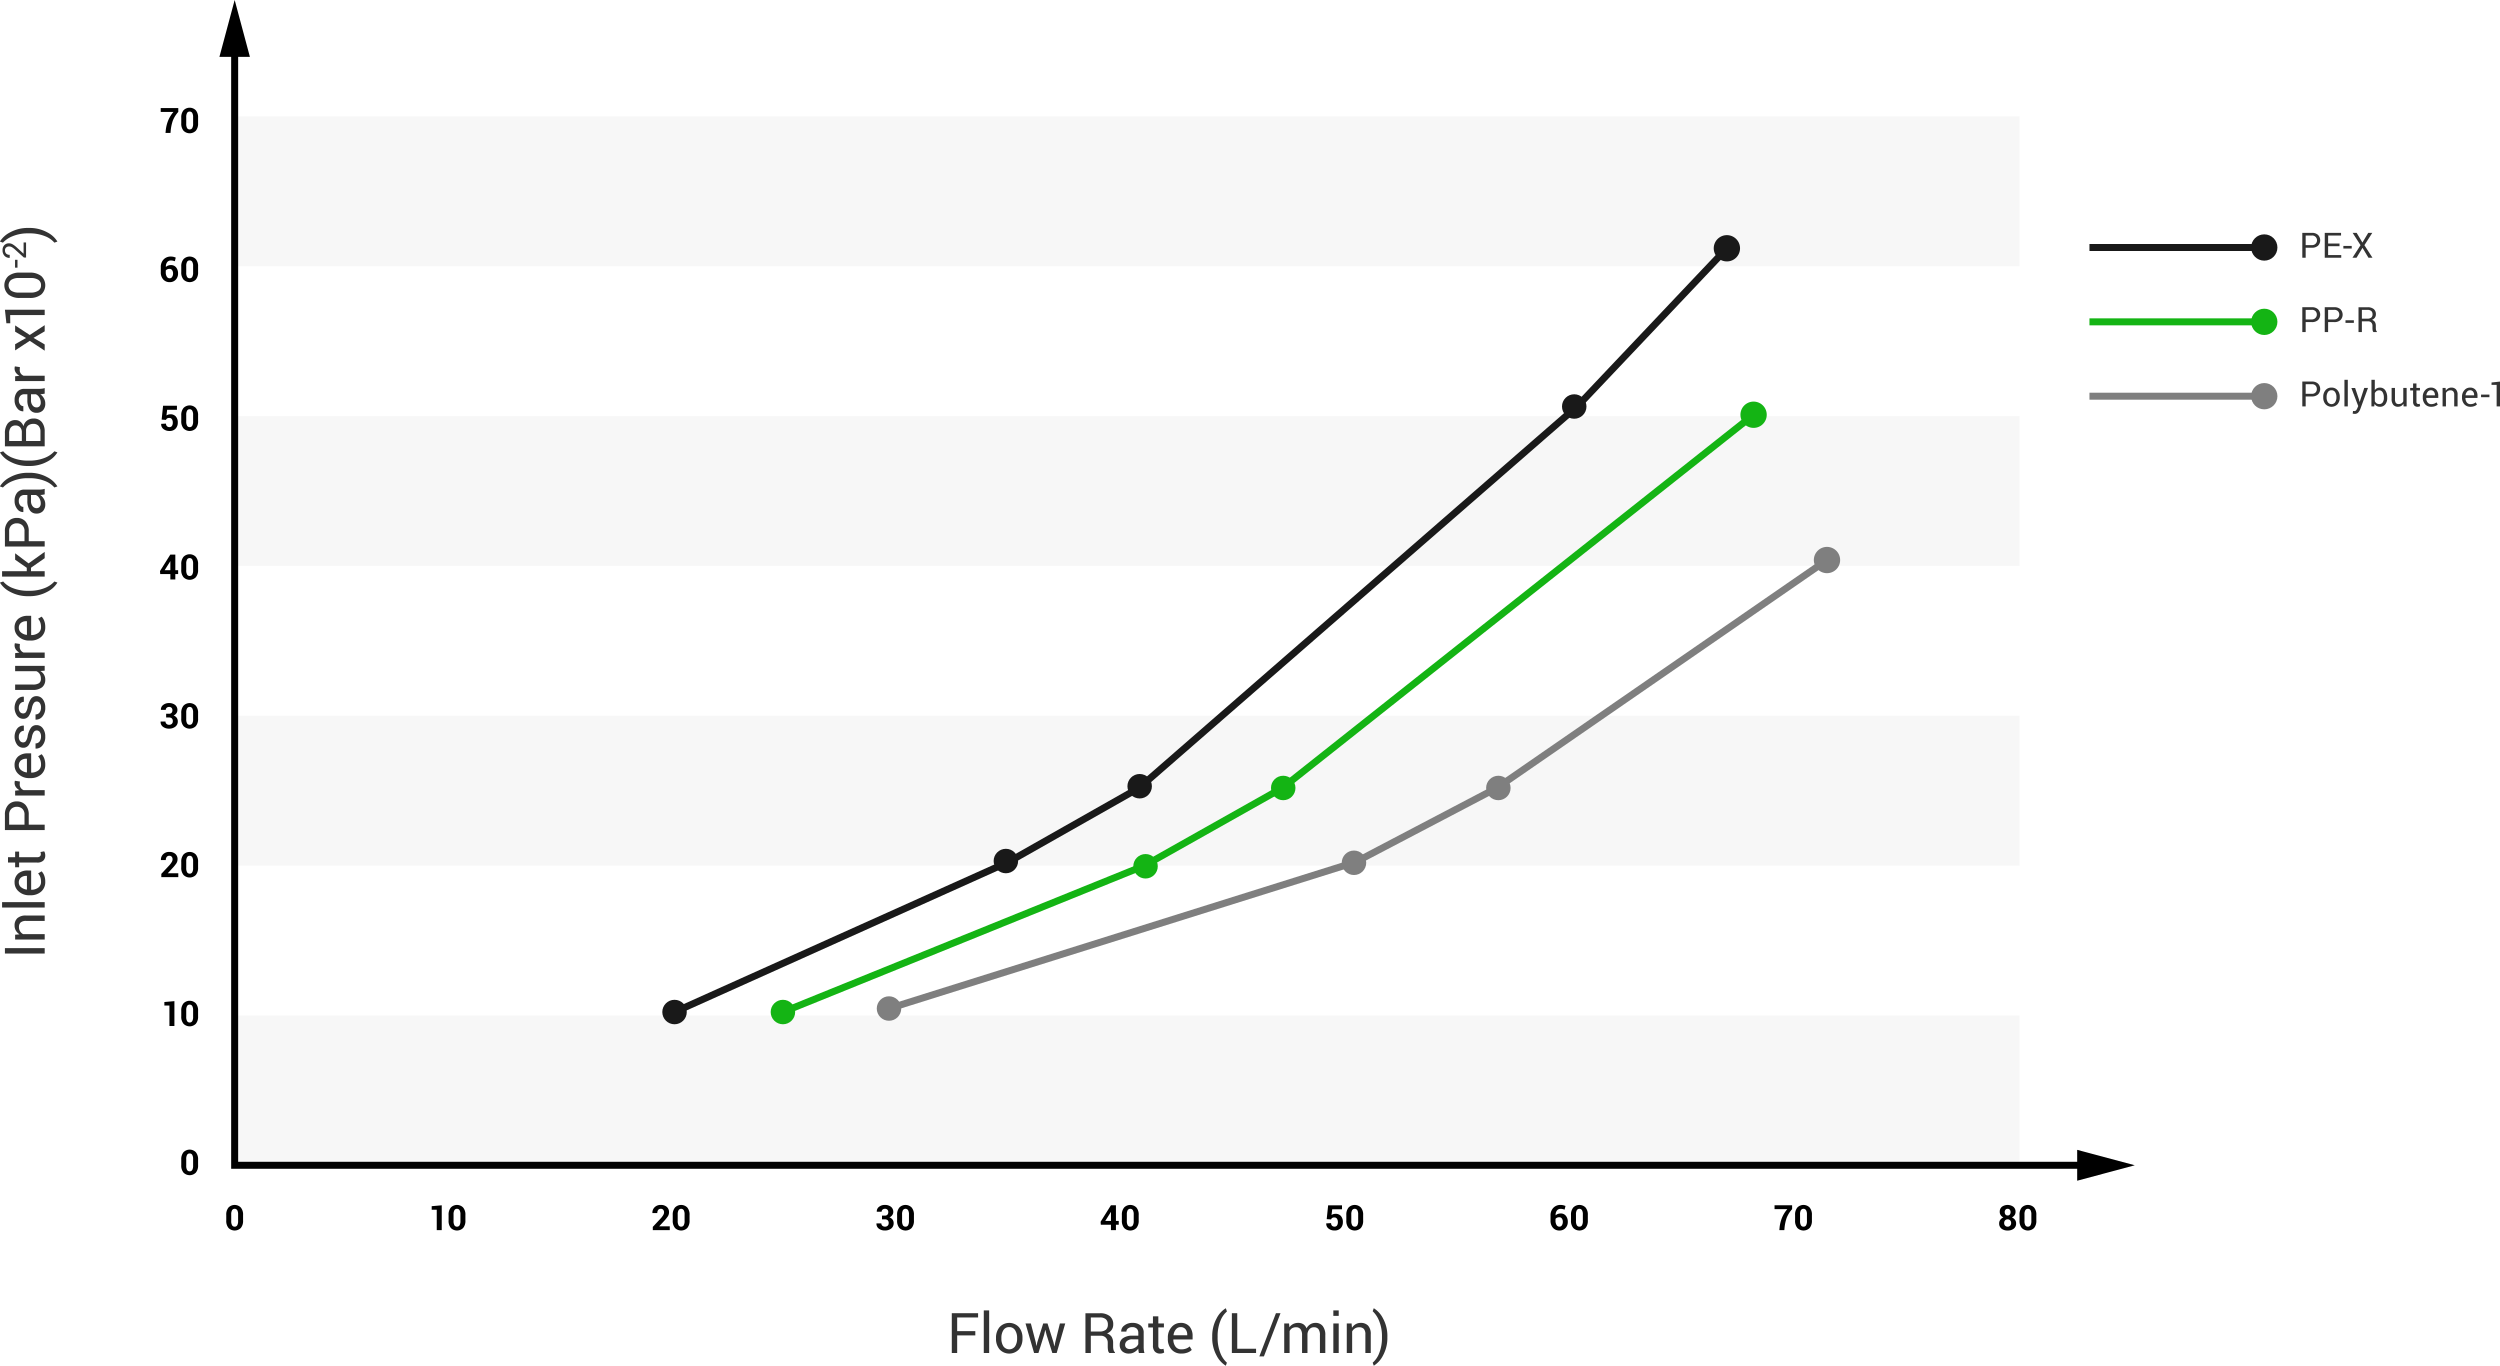 <svg xmlns="http://www.w3.org/2000/svg" width="715.039" height="390.594"><g fill="#f7f7f7"><path d="M67.117 290.432h510.5v42.857h-510.5zM67.117 204.718h510.5v42.857h-510.5zM67.117 119.003h510.5v42.857h-510.5zM67.117 33.289h510.5v42.857h-510.5z"/></g><g fill="#333"><path d="M278.956 381.945h-5.19v5.032h-1.539V375.6h7.523v1.21h-5.984v3.922h5.187zM282.915 386.977h-1.539v-12.188h1.539zM284.875 382.672a4.655 4.655 0 0 1 1.016-3.09 3.764 3.764 0 0 1 5.535 0 4.64 4.64 0 0 1 1.02 3.094v.172a4.629 4.629 0 0 1-1.016 3.093 3.779 3.779 0 0 1-5.535 0 4.623 4.623 0 0 1-1.02-3.09zm1.539.168a4 4 0 0 0 .567 2.216 2.047 2.047 0 0 0 3.355 0 3.984 3.984 0 0 0 .571-2.216v-.172a3.966 3.966 0 0 0-.575-2.208 1.881 1.881 0 0 0-1.683-.882 1.857 1.857 0 0 0-1.668.882 4.007 4.007 0 0 0-.567 2.208zM296.242 383.9l.179 1.024h.047l.219-1.024 1.687-5.375h1.235l1.695 5.375.242 1.141h.047l.227-1.141 1.328-5.375h1.531l-2.453 8.454h-1.242l-1.633-5.149-.352-1.437-.046.007-.336 1.43-1.61 5.149h-1.241l-2.453-8.454h1.531zM311.992 382.047v4.93h-1.539v-11.368h4.113a4.324 4.324 0 0 1 2.851.828 2.969 2.969 0 0 1 .985 2.407 2.58 2.58 0 0 1-.457 1.523 3.085 3.085 0 0 1-1.332 1.031 2.332 2.332 0 0 1 1.347.989 3.229 3.229 0 0 1 .41 1.691v1.07a3.534 3.534 0 0 0 .118.954 1.425 1.425 0 0 0 .406.687v.188h-1.586a1.279 1.279 0 0 1-.391-.782 6.469 6.469 0 0 1-.086-1.062v-1.039a2.054 2.054 0 0 0-.539-1.485 1.907 1.907 0 0 0-1.445-.562zm0-1.211h2.421a2.86 2.86 0 0 0 1.879-.5 1.885 1.885 0 0 0 .575-1.509 1.941 1.941 0 0 0-.559-1.485 2.463 2.463 0 0 0-1.738-.527h-2.578zM325.743 386.977a13.071 13.071 0 0 1-.122-.676 5.066 5.066 0 0 1-.05-.59 3.579 3.579 0 0 1-1.121 1.019 2.863 2.863 0 0 1-1.489.411 2.76 2.76 0 0 1-2.011-.676 2.484 2.484 0 0 1-.692-1.863 2.183 2.183 0 0 1 .981-1.895 4.575 4.575 0 0 1 2.66-.684h1.672v-.836a1.554 1.554 0 0 0-.453-1.175 1.782 1.782 0 0 0-1.282-.434 1.853 1.853 0 0 0-1.207.379 1.143 1.143 0 0 0-.465.91h-1.468l-.016-.047a2.047 2.047 0 0 1 .871-1.687 3.581 3.581 0 0 1 2.371-.766 3.492 3.492 0 0 1 2.313.731 2.589 2.589 0 0 1 .875 2.1v4.07a7.728 7.728 0 0 0 .047.875 4.5 4.5 0 0 0 .171.829zm-2.555-1.133a2.746 2.746 0 0 0 1.508-.429 2.036 2.036 0 0 0 .875-.981v-1.372h-1.727a2.24 2.24 0 0 0-1.488.468 1.4 1.4 0 0 0-.559 1.1 1.156 1.156 0 0 0 .352.889 1.475 1.475 0 0 0 1.039.325zM331.299 376.484v2.039h1.6v1.141h-1.6v5.136a1.149 1.149 0 0 0 .246.836.891.891 0 0 0 .653.242 1.54 1.54 0 0 0 .293-.031 1.882 1.882 0 0 0 .285-.078l.2 1.054a1.362 1.362 0 0 1-.5.231 2.589 2.589 0 0 1-.668.09 1.99 1.99 0 0 1-1.492-.567 2.458 2.458 0 0 1-.555-1.777v-5.133h-1.345v-1.141h1.344v-2.039zM337.874 387.141a3.565 3.565 0 0 1-2.808-1.176 4.424 4.424 0 0 1-1.043-3.051v-.344a4.337 4.337 0 0 1 1.074-3 3.31 3.31 0 0 1 2.543-1.2 3.2 3.2 0 0 1 2.586 1.031 4.113 4.113 0 0 1 .875 2.75v.961h-5.484l-.024.039a3.331 3.331 0 0 0 .617 2 1.967 1.967 0 0 0 1.664.784 3.879 3.879 0 0 0 1.371-.223 3.14 3.14 0 0 0 1.02-.613l.6 1a3.566 3.566 0 0 1-1.2.747 4.816 4.816 0 0 1-1.791.295zm-.234-7.563a1.666 1.666 0 0 0-1.32.651 3.067 3.067 0 0 0-.672 1.63l.015.039h3.9v-.2a2.342 2.342 0 0 0-.484-1.51 1.73 1.73 0 0 0-1.439-.61zM346.718 382.359a10.458 10.458 0 0 1 1.242-5.257 7.2 7.2 0 0 1 2.61-2.907l.047.008.3.906a6.672 6.672 0 0 0-1.863 2.68 11.557 11.557 0 0 0-.793 4.555v.1a11.59 11.59 0 0 0 .785 4.556 7.269 7.269 0 0 0 1.867 2.75l-.3.844h-.047a7.2 7.2 0 0 1-2.61-2.9 10.45 10.45 0 0 1-1.242-5.261zM353.871 385.766h5.383v1.211h-6.922V375.6h1.539zM361.498 387.953h-1.312l4.75-12.351h1.305zM368.682 378.523l.109 1.11a2.883 2.883 0 0 1 1.051-.934 3.164 3.164 0 0 1 1.481-.332 2.618 2.618 0 0 1 1.449.391 2.368 2.368 0 0 1 .91 1.172 3.136 3.136 0 0 1 1.055-1.141 2.77 2.77 0 0 1 1.531-.422 2.532 2.532 0 0 1 2.039.887 4.05 4.05 0 0 1 .75 2.668v5.055h-1.539v-5.071a2.811 2.811 0 0 0-.43-1.769 1.568 1.568 0 0 0-1.281-.52 1.632 1.632 0 0 0-1.277.547 2.385 2.385 0 0 0-.575 1.383v5.43h-1.546v-5.071a2.773 2.773 0 0 0-.442-1.738 1.533 1.533 0 0 0-1.269-.551 2.123 2.123 0 0 0-1.157.289 1.874 1.874 0 0 0-.695.813v6.258h-1.539v-8.454zM382.893 376.359h-1.539v-1.57h1.539zm0 10.618h-1.539v-8.454h1.539zM386.573 378.523l.109 1.258a3.069 3.069 0 0 1 1.059-1.043 2.825 2.825 0 0 1 1.449-.371 2.759 2.759 0 0 1 2.117.8 3.516 3.516 0 0 1 .75 2.473v5.336h-1.539v-5.3a2.292 2.292 0 0 0-.441-1.586 1.767 1.767 0 0 0-1.348-.469 2.176 2.176 0 0 0-1.176.32 2.348 2.348 0 0 0-.816.875v6.165h-1.539v-8.454zM396.807 382.43a10.43 10.43 0 0 1-1.246 5.261 7.244 7.244 0 0 1-2.606 2.9h-.046l-.3-.844a6.659 6.659 0 0 0 1.855-2.7 11.767 11.767 0 0 0 .8-4.606v-.1a11.363 11.363 0 0 0-.824-4.559 7.536 7.536 0 0 0-1.832-2.746l.3-.844h.046a7.239 7.239 0 0 1 2.612 2.908 10.438 10.438 0 0 1 1.246 5.257z"/></g><g fill="#333"><path d="M12.782 271.181v1.547H1.407v-1.547zM4.328 267.344l1.258-.11a3.075 3.075 0 0 1-1.043-1.058 2.828 2.828 0 0 1-.371-1.449 2.763 2.763 0 0 1 .8-2.118 3.516 3.516 0 0 1 2.473-.75h5.336v1.541h-5.3a2.29 2.29 0 0 0-1.586.442 1.765 1.765 0 0 0-.469 1.347 2.174 2.174 0 0 0 .321 1.176 2.327 2.327 0 0 0 .875.817h6.164v1.539H4.328zM12.782 258.025v1.539H.594v-1.539zM12.946 252.206a3.568 3.568 0 0 1-1.18 2.809 4.427 4.427 0 0 1-3.051 1.043h-.344a4.333 4.333 0 0 1-3-1.075 3.311 3.311 0 0 1-1.2-2.543 3.2 3.2 0 0 1 1.032-2.586 4.109 4.109 0 0 1 2.75-.875h.96v5.485l.04.023a3.32 3.32 0 0 0 2-.617 1.967 1.967 0 0 0 .783-1.664 3.864 3.864 0 0 0-.223-1.371 3.144 3.144 0 0 0-.613-1.02l1-.6a3.571 3.571 0 0 1 .747 1.195 4.82 4.82 0 0 1 .299 1.796zm-7.563.234a1.67 1.67 0 0 0 .651 1.321 3.071 3.071 0 0 0 1.63.672l.04-.016v-3.9h-.2a2.342 2.342 0 0 0-1.51.484 1.728 1.728 0 0 0-.611 1.439zM2.289 245.17h2.039v-1.6h1.138v1.6h5.133a1.149 1.149 0 0 0 .836-.246.886.886 0 0 0 .242-.652 1.531 1.531 0 0 0-.031-.293 1.85 1.85 0 0 0-.078-.285l1.054-.2a1.363 1.363 0 0 1 .231.5 2.583 2.583 0 0 1 .09.668 1.992 1.992 0 0 1-.567 1.492 2.456 2.456 0 0 1-1.777.554H5.466v1.344H4.328v-1.344H2.289zM8.219 235.866h4.563v1.539H1.407v-4.352a4 4 0 0 1 .937-2.828 3.213 3.213 0 0 1 2.469-1.008 3.2 3.2 0 0 1 2.48 1.008 4.024 4.024 0 0 1 .926 2.828zm-1.211 0v-2.813a2.234 2.234 0 0 0-.62-1.726 2.22 2.22 0 0 0-1.563-.571 2.255 2.255 0 0 0-1.576.575 2.211 2.211 0 0 0-.631 1.722v2.813zM5.688 223.527l-.047.789a1.769 1.769 0 0 0 .289 1.028 1.854 1.854 0 0 0 .813.644h6.039v1.539H4.328v-1.375L5.566 226a2.933 2.933 0 0 1-1.024-.887 2.077 2.077 0 0 1-.367-1.215 1.935 1.935 0 0 1 .028-.328 2.346 2.346 0 0 1 .058-.258zM12.946 218.7a3.564 3.564 0 0 1-1.18 2.808 4.422 4.422 0 0 1-3.051 1.043h-.344a4.337 4.337 0 0 1-3-1.074 3.312 3.312 0 0 1-1.2-2.543 3.2 3.2 0 0 1 1.032-2.586 4.109 4.109 0 0 1 2.75-.875h.96v5.485l.04.023a3.327 3.327 0 0 0 2-.617 1.968 1.968 0 0 0 .783-1.664 3.857 3.857 0 0 0-.223-1.371 3.144 3.144 0 0 0-.613-1.02l1-.6a3.561 3.561 0 0 1 .747 1.195 4.82 4.82 0 0 1 .299 1.796zm-7.563.234a1.666 1.666 0 0 0 .651 1.32 3.064 3.064 0 0 0 1.63.672l.04-.015v-3.9h-.2a2.343 2.343 0 0 0-1.51.485 1.728 1.728 0 0 0-.611 1.438zM10.532 208.927a1.048 1.048 0 0 0-.836.387 3.639 3.639 0 0 0-.571 1.465 6.154 6.154 0 0 1-.908 2.316 1.84 1.84 0 0 1-1.564.778A2.205 2.205 0 0 1 4.898 213a3.981 3.981 0 0 1 .032-4.629 2.242 2.242 0 0 1 1.844-.832l.047.015v1.469a1.346 1.346 0 0 0-1 .465 1.714 1.714 0 0 0-.442 1.23 1.774 1.774 0 0 0 .36 1.219 1.126 1.126 0 0 0 .867.4.967.967 0 0 0 .789-.351 3.624 3.624 0 0 0 .515-1.43 6.182 6.182 0 0 1 .934-2.383 1.885 1.885 0 0 1 1.582-.781 2.184 2.184 0 0 1 1.82.91 3.812 3.812 0 0 1 .7 2.379 3.716 3.716 0 0 1-.821 2.547 2.34 2.34 0 0 1-1.914.883l-.047-.016v-1.468a1.415 1.415 0 0 0 1.194-.61 2.36 2.36 0 0 0 .377-1.336 2.18 2.18 0 0 0-.332-1.285 1.026 1.026 0 0 0-.871-.469zM10.532 200.646a1.048 1.048 0 0 0-.836.387 3.639 3.639 0 0 0-.571 1.465 6.154 6.154 0 0 1-.908 2.316 1.84 1.84 0 0 1-1.564.778 2.205 2.205 0 0 1-1.755-.875 3.981 3.981 0 0 1 .032-4.629 2.242 2.242 0 0 1 1.844-.832l.047.015v1.469a1.35 1.35 0 0 0-1 .465 1.715 1.715 0 0 0-.442 1.231 1.771 1.771 0 0 0 .36 1.218 1.127 1.127 0 0 0 .867.4.965.965 0 0 0 .789-.352 3.624 3.624 0 0 0 .515-1.43 6.176 6.176 0 0 1 .934-2.382 1.883 1.883 0 0 1 1.582-.782 2.183 2.183 0 0 1 1.82.911 3.809 3.809 0 0 1 .7 2.378 3.712 3.712 0 0 1-.821 2.547 2.34 2.34 0 0 1-1.914.883l-.047-.015v-1.469a1.415 1.415 0 0 0 1.194-.61 2.357 2.357 0 0 0 .377-1.336 2.182 2.182 0 0 0-.332-1.285 1.026 1.026 0 0 0-.871-.466zM11.532 191.925a2.857 2.857 0 0 1 1.046 1.024 2.8 2.8 0 0 1 .368 1.445 2.713 2.713 0 0 1-.883 2.156 4.1 4.1 0 0 1-2.75.774H4.328v-1.539h5a3.143 3.143 0 0 0 1.86-.4 1.478 1.478 0 0 0 .508-1.242 2.533 2.533 0 0 0-.332-1.355 2.082 2.082 0 0 0-.942-.809H4.328v-1.539h8.454v1.383zM5.688 184.187l-.047.79A1.766 1.766 0 0 0 5.93 186a1.847 1.847 0 0 0 .813.644h6.039v1.539H4.328v-1.375l1.235-.148a2.933 2.933 0 0 1-1.024-.887 2.077 2.077 0 0 1-.367-1.215 1.935 1.935 0 0 1 .028-.328 2.27 2.27 0 0 1 .058-.257zM12.946 179.36a3.564 3.564 0 0 1-1.18 2.808 4.422 4.422 0 0 1-3.051 1.043h-.344a4.332 4.332 0 0 1-3-1.074 3.312 3.312 0 0 1-1.2-2.543 3.2 3.2 0 0 1 1.032-2.586 4.109 4.109 0 0 1 2.75-.875h.96v5.485l.04.023a3.327 3.327 0 0 0 2-.617 1.968 1.968 0 0 0 .783-1.664 3.857 3.857 0 0 0-.223-1.371 3.144 3.144 0 0 0-.613-1.02l1-.6a3.561 3.561 0 0 1 .747 1.195 4.82 4.82 0 0 1 .299 1.796zm-7.563.234a1.67 1.67 0 0 0 .651 1.321 3.071 3.071 0 0 0 1.63.671l.04-.015v-3.9h-.2a2.343 2.343 0 0 0-1.51.485 1.728 1.728 0 0 0-.611 1.438zM8.166 170.516a10.458 10.458 0 0 1-5.257-1.242 7.2 7.2 0 0 1-2.907-2.609l.008-.047.906-.3a6.669 6.669 0 0 0 2.68 1.863 11.539 11.539 0 0 0 4.555.793h.1a11.587 11.587 0 0 0 4.555-.789 7.247 7.247 0 0 0 2.75-1.867l.844.3v.047a7.2 7.2 0 0 1-2.9 2.609 10.45 10.45 0 0 1-5.261 1.242zM8.866 162.379v1h3.914v1.539H.594v-1.539h7.063v-.979l-3.329-2.313v-1.844l3.837 2.891 4.617-3.3v1.813zM8.219 154.784h4.563v1.539H1.407v-4.351a3.992 3.992 0 0 1 .937-2.828 3.213 3.213 0 0 1 2.469-1.008 3.2 3.2 0 0 1 2.48 1.008 4.021 4.021 0 0 1 .926 2.828zm-1.211 0v-2.812a2.235 2.235 0 0 0-.62-1.727 2.219 2.219 0 0 0-1.563-.57 2.255 2.255 0 0 0-1.576.574 2.213 2.213 0 0 0-.631 1.723v2.812zM12.782 141.4c-.255.053-.481.094-.676.121a4.473 4.473 0 0 1-.59.051 3.608 3.608 0 0 1 1.02 1.122 2.871 2.871 0 0 1 .41 1.488 2.762 2.762 0 0 1-.68 2.018 2.483 2.483 0 0 1-1.863.691 2.183 2.183 0 0 1-1.895-.98 4.584 4.584 0 0 1-.684-2.66v-1.673h-.835a1.555 1.555 0 0 0-1.176.454 1.779 1.779 0 0 0-.434 1.281 1.851 1.851 0 0 0 .387 1.202 1.141 1.141 0 0 0 .91.465v1.469l-.047.015a2.042 2.042 0 0 1-1.687-.871 3.579 3.579 0 0 1-.766-2.371 3.494 3.494 0 0 1 .731-2.313 2.592 2.592 0 0 1 2.105-.875h4.07a7.759 7.759 0 0 0 .876-.047 4.431 4.431 0 0 0 .828-.172zm-1.133 2.556a2.742 2.742 0 0 0-.429-1.508 2.044 2.044 0 0 0-.981-.876H8.866v1.728a2.255 2.255 0 0 0 .466 1.489 1.4 1.4 0 0 0 1.1.558 1.156 1.156 0 0 0 .888-.351 1.481 1.481 0 0 0 .329-1.039zM8.235 135.228a10.42 10.42 0 0 1 5.261 1.246 7.25 7.25 0 0 1 2.9 2.605v.047l-.844.3a6.67 6.67 0 0 0-2.7-1.856 11.743 11.743 0 0 0-4.606-.8h-.1a11.349 11.349 0 0 0-4.559.824 7.536 7.536 0 0 0-2.746 1.832l-.844-.3v-.047a7.252 7.252 0 0 1 2.907-2.605 10.428 10.428 0 0 1 5.257-1.246zM8.166 133.279a10.458 10.458 0 0 1-5.257-1.242 7.2 7.2 0 0 1-2.907-2.609l.008-.047.906-.3a6.669 6.669 0 0 0 2.68 1.863 11.539 11.539 0 0 0 4.555.793h.1a11.569 11.569 0 0 0 4.555-.789 7.247 7.247 0 0 0 2.75-1.867l.844.3v.047a7.2 7.2 0 0 1-2.9 2.609 10.45 10.45 0 0 1-5.261 1.242zM12.782 127.665H1.407v-3.711a4.5 4.5 0 0 1 .769-2.789 2.724 2.724 0 0 1 2.309-1.008 2.086 2.086 0 0 1 1.355.485 2.859 2.859 0 0 1 .887 1.273 2.63 2.63 0 0 1 1.008-1.621 2.978 2.978 0 0 1 1.836-.59 2.9 2.9 0 0 1 2.386 1.012 4.22 4.22 0 0 1 .825 2.746zm-6.539-1.539v-2.492a2.047 2.047 0 0 0-.473-1.4 1.66 1.66 0 0 0-1.316-.539 1.647 1.647 0 0 0-1.379.582 2.663 2.663 0 0 0-.457 1.676v2.172zm1.211 0h4.117v-2.664a2.379 2.379 0 0 0-.518-1.633 1.853 1.853 0 0 0-1.467-.586 2.325 2.325 0 0 0-1.564.488 1.878 1.878 0 0 0-.568 1.5zM12.782 112.587c-.255.052-.481.093-.676.121a5.049 5.049 0 0 1-.59.051 3.594 3.594 0 0 1 1.02 1.121 2.871 2.871 0 0 1 .41 1.488 2.762 2.762 0 0 1-.676 2.012 2.483 2.483 0 0 1-1.863.691 2.186 2.186 0 0 1-1.895-.98 4.584 4.584 0 0 1-.684-2.66v-1.672h-.835a1.551 1.551 0 0 0-1.176.453 1.779 1.779 0 0 0-.434 1.281 1.851 1.851 0 0 0 .383 1.207 1.141 1.141 0 0 0 .91.465v1.469l-.047.015a2.042 2.042 0 0 1-1.687-.871 3.579 3.579 0 0 1-.766-2.371 3.489 3.489 0 0 1 .731-2.312 2.589 2.589 0 0 1 2.105-.875h4.07a8 8 0 0 0 .876-.047 4.512 4.512 0 0 0 .828-.172zm-1.133 2.555a2.742 2.742 0 0 0-.429-1.508 2.036 2.036 0 0 0-.981-.875H8.866v1.726a2.253 2.253 0 0 0 .466 1.489 1.4 1.4 0 0 0 1.1.558 1.156 1.156 0 0 0 .888-.351 1.481 1.481 0 0 0 .329-1.039zM5.688 105l-.047.789a1.766 1.766 0 0 0 .289 1.027 1.856 1.856 0 0 0 .813.645h6.039V109H4.328v-1.375l1.235-.148a2.953 2.953 0 0 1-1.024-.887 2.081 2.081 0 0 1-.367-1.215 1.926 1.926 0 0 1 .028-.328 2.244 2.244 0 0 1 .058-.258zM7.446 96.673l-3.118-1.8v-1.8l4.18 2.742L12.782 93v1.766l-3.2 1.875 3.2 1.875v1.784l-4.274-2.82-4.18 2.742v-1.776zM12.782 88.583v1.539H2.907l.031 2.328h-1.11l-.421-3.867zM8.446 77.976a5.1 5.1 0 0 1 3.34.964 3.6 3.6 0 0 1 0 5.3 5.051 5.051 0 0 1-3.336.977h-2.7a5.084 5.084 0 0 1-3.339-.973 3.587 3.587 0 0 1 0-5.3 5.089 5.089 0 0 1 3.339-.972zM5.42 79.515a3.8 3.8 0 0 0-2.22.535 1.98 1.98 0 0 0 0 3.1 3.811 3.811 0 0 0 2.22.532h3.332a3.82 3.82 0 0 0 2.229-.539 1.794 1.794 0 0 0 .754-1.555 1.767 1.767 0 0 0-.75-1.543 3.877 3.877 0 0 0-2.233-.527zM5.003 74.315v2.233h-.7v-2.233zM7.454 69.357v4.3h-.62l-2.41-2.173a6.072 6.072 0 0 0-1.033-.79 1.633 1.633 0 0 0-.783-.207 1.241 1.241 0 0 0-.836.289.958.958 0 0 0-.34.768 1.31 1.31 0 0 0 .354 1.013 1.4 1.4 0 0 0 .99.326v.86l-.028.01a1.87 1.87 0 0 1-1.439-.569 2.238 2.238 0 0 1-.582-1.64 1.946 1.946 0 0 1 .521-1.424 1.783 1.783 0 0 1 1.328-.53 2.114 2.114 0 0 1 1.086.321 6.956 6.956 0 0 1 1.168.9l1.895 1.744.022-.009v-3.189z"/><path d="M8.235 65.2a10.42 10.42 0 0 1 5.261 1.246 7.252 7.252 0 0 1 2.9 2.606v.048l-.844.3a6.651 6.651 0 0 0-2.7-1.856 11.742 11.742 0 0 0-4.606-.8h-.1a11.348 11.348 0 0 0-4.559.825 7.523 7.523 0 0 0-2.746 1.832l-.844-.3v-.047a7.253 7.253 0 0 1 2.907-2.606A10.428 10.428 0 0 1 8.166 65.2z"/></g><path d="M56.654 333.251a3.138 3.138 0 0 1-.648 2.142 2.479 2.479 0 0 1-3.512 0 3.133 3.133 0 0 1-.65-2.142v-1.567a3.146 3.146 0 0 1 .647-2.141 2.464 2.464 0 0 1 3.511 0 3.131 3.131 0 0 1 .652 2.141zm-1.421-1.716a2.328 2.328 0 0 0-.254-1.236.822.822 0 0 0-.733-.393.813.813 0 0 0-.732.391 2.369 2.369 0 0 0-.249 1.238v1.85a2.381 2.381 0 0 0 .251 1.248.823.823 0 0 0 .74.39.809.809 0 0 0 .728-.39 2.393 2.393 0 0 0 .249-1.248zM69.522 349.075a3.136 3.136 0 0 1-.647 2.142 2.481 2.481 0 0 1-3.513 0 3.131 3.131 0 0 1-.649-2.142v-1.567a3.14 3.14 0 0 1 .647-2.141 2.463 2.463 0 0 1 3.51 0 3.126 3.126 0 0 1 .652 2.141zm-1.42-1.716a2.337 2.337 0 0 0-.254-1.236.88.88 0 0 0-1.465 0 2.368 2.368 0 0 0-.25 1.238v1.85a2.369 2.369 0 0 0 .252 1.248.824.824 0 0 0 .74.391.808.808 0 0 0 .727-.391 2.392 2.392 0 0 0 .25-1.248zM126.342 351.844h-1.426v-5.85h-1.445v-1.006l2.871-.254zM133.112 349.075a3.136 3.136 0 0 1-.647 2.142 2.481 2.481 0 0 1-3.513 0 3.131 3.131 0 0 1-.649-2.142v-1.567a3.14 3.14 0 0 1 .647-2.141 2.463 2.463 0 0 1 3.51 0 3.126 3.126 0 0 1 .652 2.141zm-1.42-1.716a2.337 2.337 0 0 0-.254-1.236.822.822 0 0 0-.733-.393.813.813 0 0 0-.732.391 2.368 2.368 0 0 0-.25 1.238v1.85a2.369 2.369 0 0 0 .252 1.248.824.824 0 0 0 .74.391.808.808 0 0 0 .727-.391 2.392 2.392 0 0 0 .25-1.248zM191.566 351.844h-4.854v-.933l2.3-2.466a5.553 5.553 0 0 0 .709-.965 1.553 1.553 0 0 0 .209-.729 1.1 1.1 0 0 0-.241-.735.851.851 0 0 0-.687-.286.889.889 0 0 0-.749.334 1.432 1.432 0 0 0-.256.892h-1.391l-.01-.029a2.146 2.146 0 0 1 .633-1.628 2.367 2.367 0 0 1 1.769-.667 2.468 2.468 0 0 1 1.727.571 1.962 1.962 0 0 1 .627 1.524 2.132 2.132 0 0 1-.354 1.189 11.782 11.782 0 0 1-1.17 1.428l-1.263 1.377.01.024h2.991zM197.224 349.075a3.141 3.141 0 0 1-.647 2.142 2.481 2.481 0 0 1-3.513 0 3.132 3.132 0 0 1-.65-2.142v-1.567a3.146 3.146 0 0 1 .647-2.141 2.465 2.465 0 0 1 3.512 0 3.136 3.136 0 0 1 .651 2.141zm-1.421-1.716a2.328 2.328 0 0 0-.254-1.236.88.88 0 0 0-1.465 0 2.369 2.369 0 0 0-.249 1.238v1.85a2.381 2.381 0 0 0 .251 1.248.824.824 0 0 0 .741.391.809.809 0 0 0 .727-.391 2.393 2.393 0 0 0 .249-1.248zM252.266 347.684h.8a.975.975 0 0 0 .752-.266 1.06 1.06 0 0 0 .244-.74.968.968 0 0 0-.244-.689.927.927 0 0 0-.708-.259 1 1 0 0 0-.674.235.768.768 0 0 0-.273.615h-1.382l-.01-.029a1.613 1.613 0 0 1 .64-1.377 2.546 2.546 0 0 1 1.66-.542 2.735 2.735 0 0 1 1.76.527 1.818 1.818 0 0 1 .657 1.5 1.513 1.513 0 0 1-.293.882 1.959 1.959 0 0 1-.806.651 1.813 1.813 0 0 1 .9.645 1.7 1.7 0 0 1 .31 1.011 1.844 1.844 0 0 1-.711 1.535 2.849 2.849 0 0 1-1.818.559 2.789 2.789 0 0 1-1.7-.524 1.677 1.677 0 0 1-.686-1.483l.01-.029h1.382a.865.865 0 0 0 .293.673 1.061 1.061 0 0 0 .742.265 1.079 1.079 0 0 0 .778-.273.975.975 0 0 0 .286-.741 1.066 1.066 0 0 0-.281-.82 1.172 1.172 0 0 0-.827-.261h-.8zM261.398 349.075a3.136 3.136 0 0 1-.648 2.142 2.479 2.479 0 0 1-3.512 0 3.127 3.127 0 0 1-.65-2.142v-1.567a3.146 3.146 0 0 1 .647-2.141 2.463 2.463 0 0 1 3.51 0 3.126 3.126 0 0 1 .653 2.141zm-1.421-1.716a2.337 2.337 0 0 0-.254-1.236.88.88 0 0 0-1.465 0 2.369 2.369 0 0 0-.249 1.238v1.85a2.381 2.381 0 0 0 .251 1.248.824.824 0 0 0 .74.391.81.81 0 0 0 .728-.391 2.393 2.393 0 0 0 .249-1.248zM319.174 349.2h.806v1.1h-.806v1.543h-1.421V350.3h-2.9l-.064-.855 2.95-4.712h1.435zm-3.056 0h1.635v-2.563l-.029-.01-.112.2zM325.683 349.075a3.146 3.146 0 0 1-.646 2.142 2.482 2.482 0 0 1-3.514 0 3.132 3.132 0 0 1-.65-2.142v-1.567a3.141 3.141 0 0 1 .648-2.141 2.464 2.464 0 0 1 3.511 0 3.131 3.131 0 0 1 .651 2.141zm-1.421-1.716a2.328 2.328 0 0 0-.254-1.236.88.88 0 0 0-1.465 0 2.369 2.369 0 0 0-.249 1.238v1.85a2.369 2.369 0 0 0 .252 1.248.822.822 0 0 0 .74.391.808.808 0 0 0 .727-.391 2.393 2.393 0 0 0 .249-1.248zM379.459 348.694l.411-3.96h3.964v1.143h-2.8l-.195 1.641a1.722 1.722 0 0 1 .473-.243 2.011 2.011 0 0 1 .615-.1 1.975 1.975 0 0 1 1.59.62 2.57 2.57 0 0 1 .564 1.767 2.442 2.442 0 0 1-.618 1.7 2.285 2.285 0 0 1-1.78.678 2.67 2.67 0 0 1-1.68-.537 1.7 1.7 0 0 1-.674-1.474l.01-.025 1.373-.068a1 1 0 0 0 .268.74.958.958 0 0 0 .7.266.823.823 0 0 0 .735-.354 1.636 1.636 0 0 0 .238-.924 1.713 1.713 0 0 0-.254-.984.853.853 0 0 0-.752-.37 1.1 1.1 0 0 0-.628.151.818.818 0 0 0-.31.41zM389.881 349.075a3.147 3.147 0 0 1-.647 2.142 2.481 2.481 0 0 1-3.513 0 3.127 3.127 0 0 1-.65-2.142v-1.567a3.146 3.146 0 0 1 .647-2.141 2.464 2.464 0 0 1 3.511 0 3.131 3.131 0 0 1 .652 2.141zm-1.422-1.716a2.328 2.328 0 0 0-.254-1.236.879.879 0 0 0-1.464 0 2.37 2.37 0 0 0-.248 1.238v1.85a2.381 2.381 0 0 0 .251 1.248.822.822 0 0 0 .739.391.81.81 0 0 0 .728-.391 2.4 2.4 0 0 0 .248-1.248zM576.475 346.619a1.639 1.639 0 0 1-.28.943 1.878 1.878 0 0 1-.775.639 2.087 2.087 0 0 1 .894.684 1.662 1.662 0 0 1 .327 1.015 1.82 1.82 0 0 1-.669 1.516 2.725 2.725 0 0 1-1.748.53 2.754 2.754 0 0 1-1.76-.53 1.816 1.816 0 0 1-.672-1.516 1.67 1.67 0 0 1 .326-1.017 2.1 2.1 0 0 1 .895-.687 1.847 1.847 0 0 1-.776-.637 1.624 1.624 0 0 1-.279-.94 1.808 1.808 0 0 1 .62-1.467 2.834 2.834 0 0 1 3.272 0 1.8 1.8 0 0 1 .625 1.467zm-1.26 3.182a1.059 1.059 0 0 0-.278-.766.963.963 0 0 0-.723-.287.942.942 0 0 0-.719.287 1.072 1.072 0 0 0-.272.766 1.053 1.053 0 0 0 .273.766.972.972 0 0 0 .728.281.95.95 0 0 0 .718-.283 1.052 1.052 0 0 0 .273-.765zm-.161-3.118a1.016 1.016 0 0 0-.226-.691.771.771 0 0 0-.614-.262.763.763 0 0 0-.61.256 1.036 1.036 0 0 0-.22.7 1.052 1.052 0 0 0 .223.706.766.766 0 0 0 .617.26.757.757 0 0 0 .608-.26 1.057 1.057 0 0 0 .222-.709zM582.423 349.075a3.141 3.141 0 0 1-.647 2.142 2.481 2.481 0 0 1-3.513 0 3.126 3.126 0 0 1-.649-2.142v-1.567a3.145 3.145 0 0 1 .646-2.141 2.464 2.464 0 0 1 3.511 0 3.131 3.131 0 0 1 .652 2.141zm-1.421-1.716a2.337 2.337 0 0 0-.254-1.236.821.821 0 0 0-.732-.393.813.813 0 0 0-.732.391 2.369 2.369 0 0 0-.249 1.238v1.85a2.381 2.381 0 0 0 .251 1.248.824.824 0 0 0 .74.391.809.809 0 0 0 .727-.391 2.393 2.393 0 0 0 .249-1.248zM512.573 345.833a8.332 8.332 0 0 0-1.56 2.495 12.37 12.37 0 0 0-.6 2.793l-.068.723h-1.426l.069-.723a10.249 10.249 0 0 1 .713-2.879 8.9 8.9 0 0 1 1.5-2.409h-3.653v-1.1h5.024zM518.235 349.075a3.142 3.142 0 0 1-.648 2.142 2.479 2.479 0 0 1-3.512 0 3.127 3.127 0 0 1-.651-2.142v-1.567a3.146 3.146 0 0 1 .648-2.141 2.463 2.463 0 0 1 3.51 0 3.126 3.126 0 0 1 .653 2.141zm-1.422-1.716a2.328 2.328 0 0 0-.254-1.236.88.88 0 0 0-1.465 0 2.37 2.37 0 0 0-.248 1.238v1.85a2.381 2.381 0 0 0 .251 1.248.822.822 0 0 0 .739.391.81.81 0 0 0 .729-.391 2.4 2.4 0 0 0 .248-1.248zM446.334 344.632a3.428 3.428 0 0 1 .74.075 3.884 3.884 0 0 1 .68.223l-.254 1.045a4.891 4.891 0 0 0-.573-.168 2.653 2.653 0 0 0-.583-.057 1.275 1.275 0 0 0-1.043.486 1.968 1.968 0 0 0-.363 1.345l.014.024a1.66 1.66 0 0 1 .605-.39 2.265 2.265 0 0 1 .826-.142 1.8 1.8 0 0 1 1.491.677 2.67 2.67 0 0 1 .54 1.726 2.463 2.463 0 0 1-.667 1.772 2.275 2.275 0 0 1-1.725.7 2.39 2.39 0 0 1-1.836-.764 2.99 2.99 0 0 1-.709-2.117v-1.386a3.041 3.041 0 0 1 .807-2.222 2.742 2.742 0 0 1 2.05-.827zm-.328 3.52a1.615 1.615 0 0 0-.674.127 1.02 1.02 0 0 0-.429.346v.473a2.314 2.314 0 0 0 .305 1.3.941.941 0 0 0 .814.453.81.81 0 0 0 .705-.4 1.711 1.711 0 0 0 .266-.971 1.576 1.576 0 0 0-.268-.956.849.849 0 0 0-.719-.372zM454.142 349.075a3.141 3.141 0 0 1-.647 2.142 2.481 2.481 0 0 1-3.513 0 3.132 3.132 0 0 1-.65-2.142v-1.567a3.146 3.146 0 0 1 .647-2.141 2.465 2.465 0 0 1 3.512 0 3.136 3.136 0 0 1 .651 2.141zm-1.421-1.716a2.328 2.328 0 0 0-.254-1.236.88.88 0 0 0-1.465 0 2.369 2.369 0 0 0-.249 1.238v1.85a2.381 2.381 0 0 0 .251 1.248.824.824 0 0 0 .741.391.809.809 0 0 0 .727-.391 2.393 2.393 0 0 0 .249-1.248zM49.883 293.448h-1.426V287.6h-1.445v-1.006l2.871-.254zM56.654 290.679a3.136 3.136 0 0 1-.648 2.142 2.479 2.479 0 0 1-3.512 0 3.132 3.132 0 0 1-.65-2.142v-1.567a3.146 3.146 0 0 1 .647-2.141 2.464 2.464 0 0 1 3.511 0 3.131 3.131 0 0 1 .652 2.141zm-1.421-1.716a2.328 2.328 0 0 0-.254-1.236.822.822 0 0 0-.733-.393.813.813 0 0 0-.732.391 2.369 2.369 0 0 0-.249 1.238v1.85a2.381 2.381 0 0 0 .251 1.248.824.824 0 0 0 .74.391.81.81 0 0 0 .728-.391 2.393 2.393 0 0 0 .249-1.248zM50.993 250.877h-4.854v-.933l2.3-2.465a5.645 5.645 0 0 0 .709-.965 1.56 1.56 0 0 0 .209-.73 1.1 1.1 0 0 0-.241-.735.851.851 0 0 0-.687-.285.886.886 0 0 0-.749.334 1.427 1.427 0 0 0-.257.891h-1.387l-.01-.029a2.146 2.146 0 0 1 .633-1.628 2.367 2.367 0 0 1 1.769-.667 2.468 2.468 0 0 1 1.727.571 1.962 1.962 0 0 1 .627 1.524 2.14 2.14 0 0 1-.354 1.189 11.7 11.7 0 0 1-1.17 1.428l-1.263 1.377.009.024h2.989zM56.654 248.108a3.135 3.135 0 0 1-.648 2.142 2.479 2.479 0 0 1-3.512 0 3.13 3.13 0 0 1-.65-2.142v-1.567a3.149 3.149 0 0 1 .647-2.141 2.464 2.464 0 0 1 3.511 0 3.134 3.134 0 0 1 .652 2.141zm-1.421-1.715a2.33 2.33 0 0 0-.254-1.237.823.823 0 0 0-.733-.392.814.814 0 0 0-.732.39 2.371 2.371 0 0 0-.249 1.239v1.849a2.381 2.381 0 0 0 .251 1.248.824.824 0 0 0 .74.391.81.81 0 0 0 .728-.391 2.393 2.393 0 0 0 .249-1.248zM47.517 204.145h.8a.974.974 0 0 0 .752-.266 1.052 1.052 0 0 0 .244-.74.961.961 0 0 0-.244-.688.927.927 0 0 0-.708-.259 1 1 0 0 0-.674.234.774.774 0 0 0-.274.615h-1.38l-.01-.029a1.62 1.62 0 0 1 .639-1.377 2.556 2.556 0 0 1 1.661-.542 2.722 2.722 0 0 1 1.759.528 1.813 1.813 0 0 1 .658 1.5 1.513 1.513 0 0 1-.293.881 1.961 1.961 0 0 1-.806.652 1.794 1.794 0 0 1 .9.644 1.7 1.7 0 0 1 .311 1.011 1.842 1.842 0 0 1-.711 1.535 2.849 2.849 0 0 1-1.818.56 2.783 2.783 0 0 1-1.7-.525 1.674 1.674 0 0 1-.686-1.482l.01-.029h1.382a.862.862 0 0 0 .293.672 1.063 1.063 0 0 0 .742.265 1.087 1.087 0 0 0 .779-.272.984.984 0 0 0 .285-.742 1.071 1.071 0 0 0-.281-.82 1.174 1.174 0 0 0-.827-.261h-.8zM56.654 205.537a3.134 3.134 0 0 1-.648 2.141 2.477 2.477 0 0 1-3.512 0 3.129 3.129 0 0 1-.65-2.141v-1.568a3.145 3.145 0 0 1 .647-2.14 2.462 2.462 0 0 1 3.511 0 3.13 3.13 0 0 1 .652 2.14zm-1.421-1.716a2.33 2.33 0 0 0-.254-1.237.823.823 0 0 0-.733-.392.813.813 0 0 0-.732.391 2.364 2.364 0 0 0-.249 1.238v1.849a2.376 2.376 0 0 0 .251 1.248.824.824 0 0 0 .74.391.81.81 0 0 0 .728-.391 2.388 2.388 0 0 0 .249-1.248z"/><g><path d="M50.145 163.092h.806v1.1h-.806v1.543h-1.421v-1.543h-2.9l-.064-.855 2.949-4.711h1.436zm-3.057 0h1.636v-2.563l-.029-.01-.113.2zM56.654 162.965a3.135 3.135 0 0 1-.648 2.142 2.479 2.479 0 0 1-3.512 0 3.13 3.13 0 0 1-.65-2.142V161.4a3.147 3.147 0 0 1 .647-2.141 2.464 2.464 0 0 1 3.511 0 3.133 3.133 0 0 1 .652 2.141zm-1.421-1.715a2.33 2.33 0 0 0-.254-1.237.821.821 0 0 0-.733-.392.812.812 0 0 0-.732.39 2.371 2.371 0 0 0-.249 1.239v1.85a2.381 2.381 0 0 0 .251 1.248.824.824 0 0 0 .74.391.81.81 0 0 0 .728-.391 2.393 2.393 0 0 0 .249-1.248z"/></g><g><path d="M46.233 120.013l.41-3.96h3.965v1.147h-2.8l-.2 1.64a1.763 1.763 0 0 1 .473-.242 2.023 2.023 0 0 1 .616-.1 1.976 1.976 0 0 1 1.589.62 2.573 2.573 0 0 1 .564 1.767 2.433 2.433 0 0 1-.618 1.7 2.28 2.28 0 0 1-1.78.679 2.671 2.671 0 0 1-1.679-.537 1.7 1.7 0 0 1-.674-1.475l.01-.024 1.372-.068a1 1 0 0 0 .268.74.959.959 0 0 0 .7.265.823.823 0 0 0 .735-.353 1.628 1.628 0 0 0 .237-.924 1.713 1.713 0 0 0-.254-.984.852.852 0 0 0-.752-.37 1.1 1.1 0 0 0-.628.151.822.822 0 0 0-.309.41zM56.654 120.394a3.138 3.138 0 0 1-.648 2.142 2.479 2.479 0 0 1-3.512 0 3.133 3.133 0 0 1-.65-2.142v-1.567a3.146 3.146 0 0 1 .647-2.141 2.464 2.464 0 0 1 3.511 0 3.131 3.131 0 0 1 .652 2.141zm-1.421-1.716a2.328 2.328 0 0 0-.254-1.236.822.822 0 0 0-.733-.393.813.813 0 0 0-.732.391 2.369 2.369 0 0 0-.249 1.238v1.85a2.381 2.381 0 0 0 .251 1.248.823.823 0 0 0 .74.39.809.809 0 0 0 .728-.39 2.393 2.393 0 0 0 .249-1.248z"/></g><g><path d="M50.993 32.009a8.333 8.333 0 0 0-1.561 2.491 12.362 12.362 0 0 0-.6 2.793l-.066.727H47.34l.069-.723a10.249 10.249 0 0 1 .712-2.879 8.941 8.941 0 0 1 1.5-2.409h-3.655v-1.1h5.025zM56.654 35.251a3.138 3.138 0 0 1-.648 2.142 2.479 2.479 0 0 1-3.512 0 3.133 3.133 0 0 1-.65-2.142v-1.567a3.146 3.146 0 0 1 .647-2.141 2.464 2.464 0 0 1 3.511 0 3.131 3.131 0 0 1 .652 2.141zm-1.421-1.716a2.328 2.328 0 0 0-.254-1.236.822.822 0 0 0-.733-.393.813.813 0 0 0-.732.391 2.369 2.369 0 0 0-.249 1.238v1.85a2.381 2.381 0 0 0 .251 1.248.823.823 0 0 0 .74.39.809.809 0 0 0 .728-.39 2.393 2.393 0 0 0 .249-1.248z"/></g><g><path d="M48.846 73.379a3.41 3.41 0 0 1 .739.076 3.888 3.888 0 0 1 .681.222l-.254 1.045a5.154 5.154 0 0 0-.573-.168 2.657 2.657 0 0 0-.583-.056 1.273 1.273 0 0 0-1.043.486 1.964 1.964 0 0 0-.363 1.345l.013.024a1.666 1.666 0 0 1 .606-.391 2.282 2.282 0 0 1 .826-.141 1.8 1.8 0 0 1 1.491.677 2.675 2.675 0 0 1 .54 1.725A2.463 2.463 0 0 1 50.259 80a2.278 2.278 0 0 1-1.725.7 2.386 2.386 0 0 1-1.836-.765 2.989 2.989 0 0 1-.709-2.116v-1.393a3.042 3.042 0 0 1 .806-2.221 2.745 2.745 0 0 1 2.051-.826zm-.328 3.521a1.612 1.612 0 0 0-.674.127 1.022 1.022 0 0 0-.43.346v.472a2.311 2.311 0 0 0 .306 1.3.939.939 0 0 0 .814.453.811.811 0 0 0 .7-.4 1.724 1.724 0 0 0 .265-.972 1.585 1.585 0 0 0-.267-.956.851.851 0 0 0-.714-.37zM56.654 77.823a3.134 3.134 0 0 1-.648 2.141 2.477 2.477 0 0 1-3.512 0 3.129 3.129 0 0 1-.65-2.141v-1.568a3.145 3.145 0 0 1 .647-2.14 2.462 2.462 0 0 1 3.511 0 3.13 3.13 0 0 1 .652 2.14zm-1.421-1.716a2.323 2.323 0 0 0-.254-1.236.822.822 0 0 0-.733-.393.813.813 0 0 0-.732.391 2.364 2.364 0 0 0-.249 1.238v1.85a2.381 2.381 0 0 0 .251 1.248.825.825 0 0 0 .74.39.811.811 0 0 0 .728-.39 2.393 2.393 0 0 0 .249-1.248z"/></g><g><path d="M597.117 334.289h-531v-321h2v319h529v2z"/><path d="M71.475 16.261L67.12 0l-4.361 16.261h8.716z"/></g><g><g fill="#333"><path d="M659.458 70.86v2.852h-.962V66.6h2.72a2.5 2.5 0 0 1 1.768.585 2.214 2.214 0 0 1 0 3.094 2.52 2.52 0 0 1-1.768.578zm0-.756h1.758a1.377 1.377 0 1 0 0-2.745h-1.758zM669.134 70.416h-3.257v2.539h3.755v.757h-4.717V66.6h4.663v.756h-3.7v2.3h3.257zM672.631 71.085h-2.392v-.752h2.392zM675.692 69.376l1.66-2.773h1.162l-2.256 3.525 2.305 3.584h-1.148l-1.7-2.822-1.709 2.822h-1.162l2.305-3.584-2.26-3.528h1.152z"/></g><g fill="#191919"><path d="M597.617 69.789h50v2h-50z"/><circle cx="647.617" cy="70.789" r="3.76"/></g><g fill="#333"><path d="M659.458 92.125v2.851h-.962v-7.109h2.72a2.5 2.5 0 0 1 1.768.586 2.213 2.213 0 0 1 0 3.093 2.516 2.516 0 0 1-1.768.579zm0-.757h1.758a1.409 1.409 0 0 0 1.077-2.349 1.38 1.38 0 0 0-1.077-.4h-1.758zM665.877 92.125v2.851h-.962v-7.109h2.72a2.5 2.5 0 0 1 1.768.586 2.213 2.213 0 0 1 0 3.093 2.518 2.518 0 0 1-1.768.579zm0-.757h1.758a1.408 1.408 0 0 0 1.076-2.349 1.378 1.378 0 0 0-1.076-.4h-1.758zM673.241 92.349h-2.393V91.6h2.393zM675.534 91.9v3.081h-.962v-7.1h2.573a2.7 2.7 0 0 1 1.782.517 1.855 1.855 0 0 1 .615 1.5 1.6 1.6 0 0 1-.286.952 1.94 1.94 0 0 1-.832.645 1.458 1.458 0 0 1 .842.617 2.025 2.025 0 0 1 .257 1.058v.668a2.221 2.221 0 0 0 .073.6.892.892 0 0 0 .254.43v.117h-.991a.791.791 0 0 1-.244-.488 3.907 3.907 0 0 1-.054-.664v-.65a1.281 1.281 0 0 0-.337-.927 1.191 1.191 0 0 0-.9-.352zm0-.757h1.513a1.791 1.791 0 0 0 1.174-.309 1.179 1.179 0 0 0 .359-.943 1.211 1.211 0 0 0-.349-.928 1.537 1.537 0 0 0-1.086-.33h-1.611z"/></g><g fill="#14b414"><path d="M597.617 91.054h50v2h-50z"/><circle cx="647.617" cy="92.054" r="3.76"/></g><g><g fill="#333"><path d="M659.458 113.39v2.851h-.962v-7.109h2.72a2.5 2.5 0 0 1 1.768.586 2.213 2.213 0 0 1 0 3.093 2.516 2.516 0 0 1-1.768.579zm0-.757h1.758a1.4 1.4 0 0 0 1.079-.388 1.381 1.381 0 0 0 .357-.977 1.409 1.409 0 0 0-.359-.984 1.385 1.385 0 0 0-1.077-.4h-1.758zM664.481 113.551a2.909 2.909 0 0 1 .635-1.931 2.127 2.127 0 0 1 1.724-.76 2.151 2.151 0 0 1 1.736.757 2.9 2.9 0 0 1 .637 1.934v.107a2.9 2.9 0 0 1-.635 1.934 2.362 2.362 0 0 1-3.459 0 2.888 2.888 0 0 1-.638-1.931zm.963.105a2.5 2.5 0 0 0 .353 1.385 1.281 1.281 0 0 0 2.1 0 2.492 2.492 0 0 0 .355-1.385v-.108a2.484 2.484 0 0 0-.358-1.38 1.177 1.177 0 0 0-1.052-.551 1.163 1.163 0 0 0-1.043.551 2.508 2.508 0 0 0-.353 1.38zM671.508 116.241h-.963v-7.617h.963zM674.713 114.283l.171.664h.029l1.3-3.989h1.07l-2.222 6.094a2.751 2.751 0 0 1-.573.927 1.323 1.323 0 0 1-1.009.4 2.1 2.1 0 0 1-.3-.027 3.203 3.203 0 0 1-.278-.051l.1-.757a1.355 1.355 0 0 1 .173.01c.136.01.221.014.257.014a.6.6 0 0 0 .5-.273 2.807 2.807 0 0 0 .327-.6l.23-.552-1.963-5.176h1.074zM682.782 113.8a2.9 2.9 0 0 1-.549 1.843 1.816 1.816 0 0 1-1.512.7 1.93 1.93 0 0 1-.908-.2 1.683 1.683 0 0 1-.639-.6l-.117.7h-.791v-7.617h.963v2.959a1.662 1.662 0 0 1 .617-.537 1.889 1.889 0 0 1 .861-.186 1.756 1.756 0 0 1 1.524.782 3.51 3.51 0 0 1 .547 2.055zm-.961-.1a2.919 2.919 0 0 0-.335-1.482 1.1 1.1 0 0 0-1.019-.573 1.258 1.258 0 0 0-.749.217 1.522 1.522 0 0 0-.485.583v2.29a1.568 1.568 0 0 0 .485.611 1.254 1.254 0 0 0 .759.219 1.146 1.146 0 0 0 1.012-.483 2.228 2.228 0 0 0 .332-1.279zM687.411 115.46a1.786 1.786 0 0 1-.64.654 1.753 1.753 0 0 1-.9.23 1.7 1.7 0 0 1-1.348-.552 2.564 2.564 0 0 1-.483-1.719v-3.115h.961v3.125a1.966 1.966 0 0 0 .249 1.162.925.925 0 0 0 .777.317 1.584 1.584 0 0 0 .847-.207 1.3 1.3 0 0 0 .5-.588v-3.809h.962v5.283h-.864zM691.142 109.684v1.274h1v.713h-1v3.208a.725.725 0 0 0 .153.522.56.56 0 0 0 .409.152.98.98 0 0 0 .183-.02 1.085 1.085 0 0 0 .178-.049l.127.66a.874.874 0 0 1-.315.144 1.606 1.606 0 0 1-.418.056 1.245 1.245 0 0 1-.932-.354 1.535 1.535 0 0 1-.347-1.111v-3.208h-.84v-.713h.84v-1.274zM695.366 116.344a2.226 2.226 0 0 1-1.755-.735 2.766 2.766 0 0 1-.652-1.907v-.215a2.7 2.7 0 0 1 .671-1.877 2.069 2.069 0 0 1 1.589-.75 2 2 0 0 1 1.617.645 2.565 2.565 0 0 1 .547 1.719v.6h-3.428l-.015.025a2.079 2.079 0 0 0 .386 1.249 1.231 1.231 0 0 0 1.04.489 2.414 2.414 0 0 0 .857-.139 1.967 1.967 0 0 0 .637-.384l.377.626a2.256 2.256 0 0 1-.748.467 3.019 3.019 0 0 1-1.123.187zm-.147-4.727a1.042 1.042 0 0 0-.824.406 1.913 1.913 0 0 0-.42 1.02l.01.024h2.435v-.126a1.463 1.463 0 0 0-.3-.944 1.081 1.081 0 0 0-.899-.38zM699.477 110.958l.068.786a1.927 1.927 0 0 1 .662-.652 1.761 1.761 0 0 1 .906-.232 1.725 1.725 0 0 1 1.323.5 2.2 2.2 0 0 1 .469 1.545v3.335h-.962v-3.315a1.421 1.421 0 0 0-.277-.991 1.1 1.1 0 0 0-.841-.293 1.348 1.348 0 0 0-.735.2 1.456 1.456 0 0 0-.511.547v3.852h-.961v-5.283zM706.582 116.344a2.226 2.226 0 0 1-1.755-.735 2.766 2.766 0 0 1-.653-1.907v-.215a2.71 2.71 0 0 1 .672-1.877 2.068 2.068 0 0 1 1.59-.75 2 2 0 0 1 1.615.645 2.565 2.565 0 0 1 .547 1.719v.6h-3.432l-.013.025a2.078 2.078 0 0 0 .384 1.249 1.233 1.233 0 0 0 1.041.489 2.41 2.41 0 0 0 .857-.139 1.994 1.994 0 0 0 .638-.384l.375.626a2.241 2.241 0 0 1-.747.467 3.016 3.016 0 0 1-1.119.187zm-.146-4.727a1.048 1.048 0 0 0-.826.406 1.929 1.929 0 0 0-.42 1.02l.01.024h2.437v-.126a1.464 1.464 0 0 0-.3-.944 1.081 1.081 0 0 0-.901-.38zM712.012 113.614h-2.392v-.752h2.392zM715.039 116.241h-.961v-6.172l-1.456.02v-.689l2.417-.264z"/></g><g fill="#7f7f7f"><path d="M597.617 112.319h50v2h-50z"/><circle cx="647.617" cy="113.319" r="3.76"/></g></g></g><g fill="#7f7f7f"><path d="M254.568 289.411l-.599-1.909 133.366-41.873 40.283-21.132 94.515-65.246 1.137 1.645-94.668 65.344-40.582 21.271-133.452 41.9z"/><path d="M524.683 163.275a3.76 3.76 0 1 0-5.23-.959 3.761 3.761 0 0 0 5.23.959z"/><circle cx="428.554" cy="225.373" r="3.5"/><circle cx="387.258" cy="246.77" r="3.5"/><circle cx="254.268" cy="288.457" r="3.5"/></g><g fill="#14b414"><path d="M224.303 290.383l-.75-1.853 103.391-41.876 39.293-22.132L501.08 117.723l1.242 1.568-134.966 106.896-39.602 22.296-103.451 41.9z"/><path d="M503.889 121.571a3.76 3.76 0 1 0-5.282-.613 3.762 3.762 0 0 0 5.282.613z"/><circle cx="223.928" cy="289.457" r="3.5"/><circle cx="327.643" cy="247.77" r="3.5"/><circle cx="367.022" cy="225.373" r="3.5"/></g><g fill="#191919"><path d="M193.338 290.369l-.82-1.825 95.451-42.899 37.247-21.111 125.428-109.243 42.675-45.095 1.453 1.375-42.745 45.161-125.649 109.443-37.506 21.252-95.534 42.942z"/><path d="M496.648 73.6a3.76 3.76 0 1 0-5.315.146 3.761 3.761 0 0 0 5.315-.146z"/><circle cx="192.928" cy="289.457" r="3.5"/><circle cx="287.697" cy="246.27" r="3.5"/><circle cx="325.963" cy="224.873" r="3.5"/><circle cx="450.255" cy="116.27" r="3.5"/></g><path d="M594.105 328.873l16.478 4.413-16.478 4.419v-8.832z"/></svg>